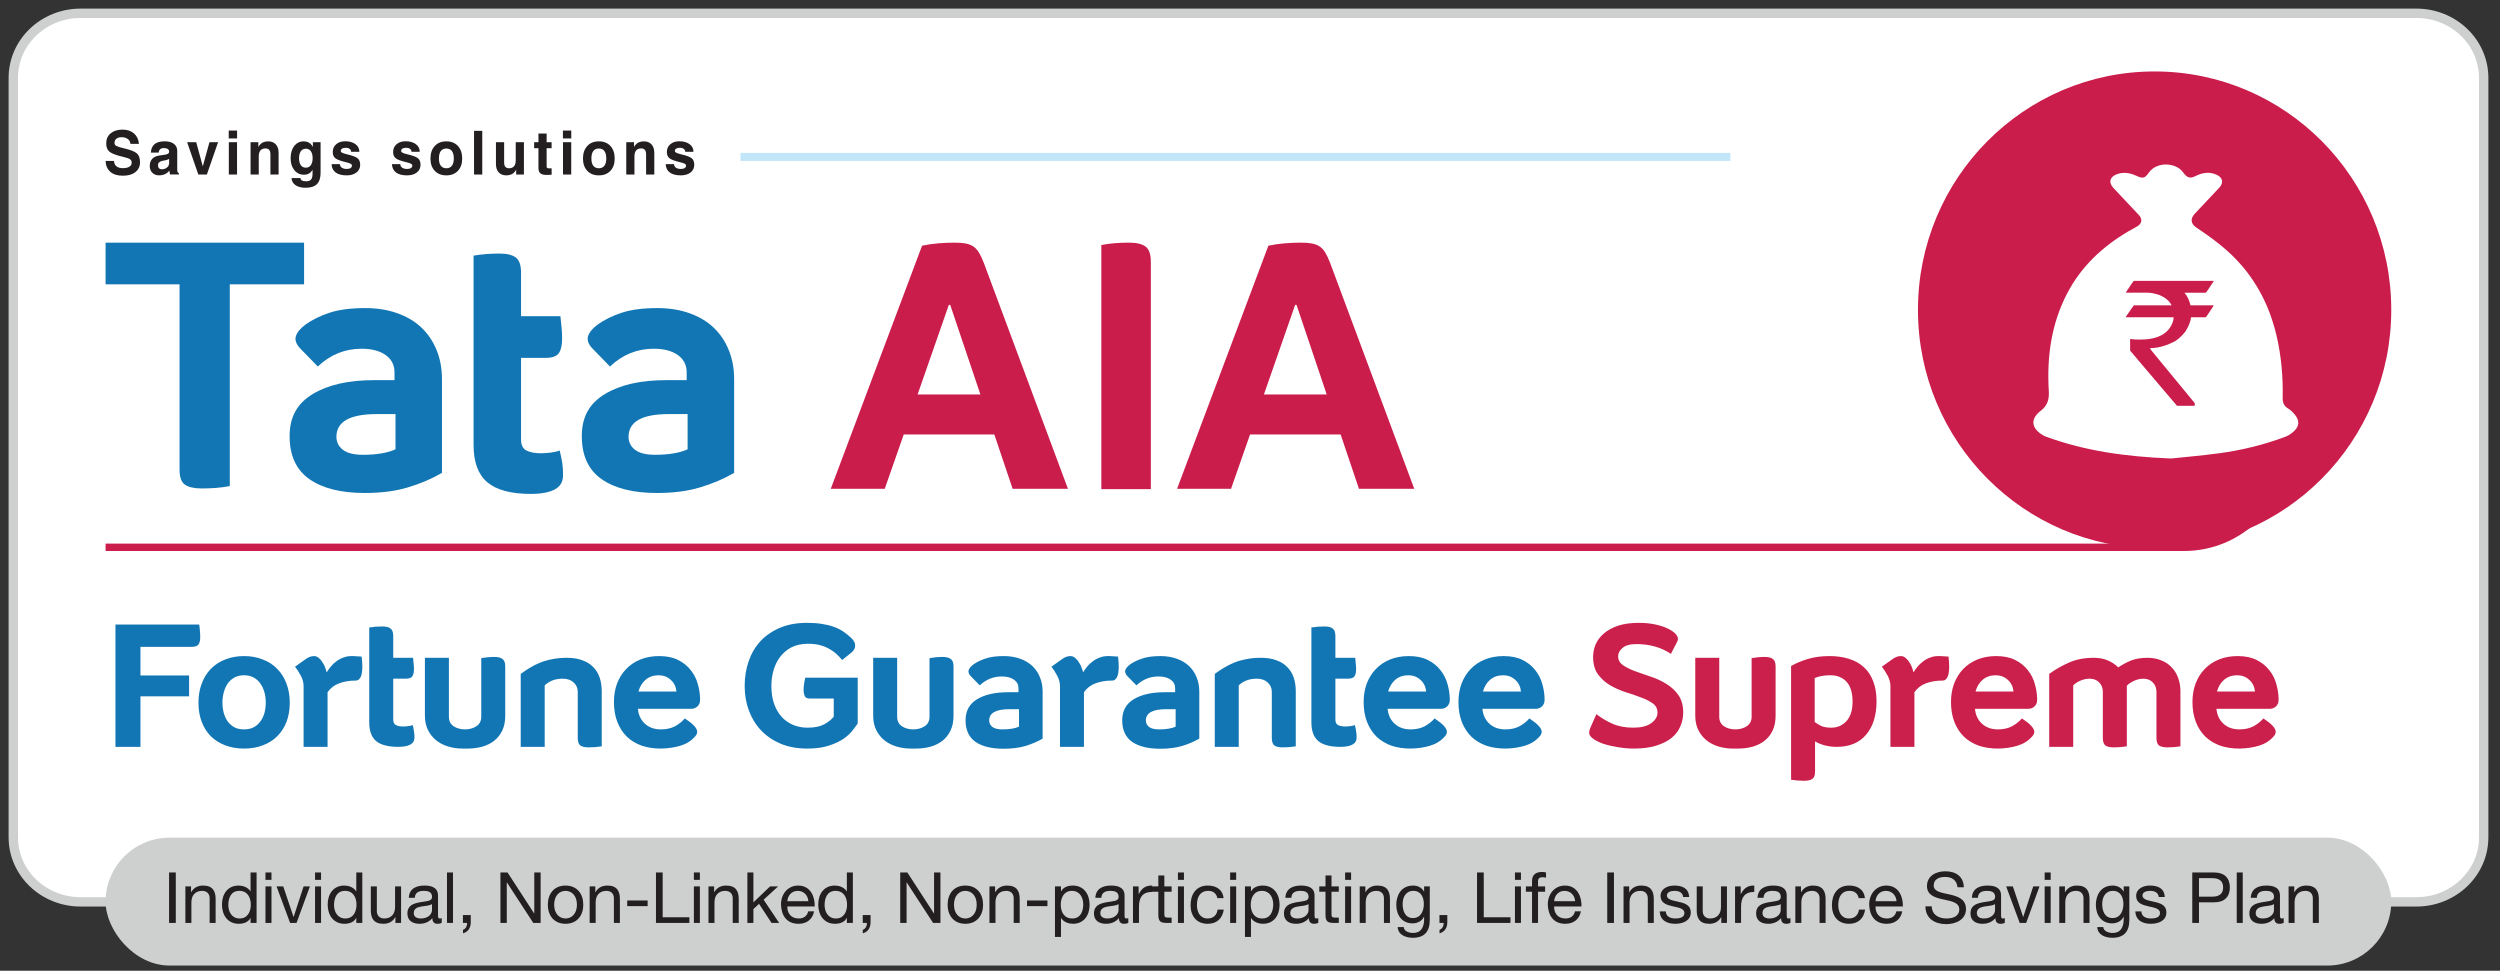 <svg width="188" height="73" viewBox="0 0 188 73" fill="none" xmlns="http://www.w3.org/2000/svg">
<rect x="0" y="0" width="188" height="73" fill="#333333" stroke="none"/>
<path d="M181.711 1H6.062C3.266 1 1 3.173 1 5.855V62.966C1 65.647 3.266 67.82 6.062 67.82H181.711C184.506 67.82 186.773 65.647 186.773 62.966V5.855C186.773 3.173 184.506 1 181.711 1Z" fill="white" stroke="#CED0CF" stroke-width="0.705" stroke-miterlimit="10"/>
<path d="M162.027 41.233C171.856 41.233 179.823 33.206 179.823 23.303C179.823 13.401 171.856 5.373 162.027 5.373C152.199 5.373 144.231 13.401 144.231 23.303C144.231 33.206 152.199 41.233 162.027 41.233Z" fill="#CA1D4C"/>
<path d="M17.276 36.552C16.935 36.619 16.582 36.669 16.217 36.694C15.852 36.719 15.499 36.732 15.159 36.732C14.598 36.732 14.179 36.636 13.909 36.447C13.635 36.259 13.502 35.883 13.502 35.318V21.384H7.94V18.247H22.867V21.384H17.28V36.552H17.276Z" fill="#1276B4"/>
<path d="M27.466 23.168C28.35 23.168 29.151 23.297 29.873 23.552C30.591 23.807 31.197 24.167 31.687 24.631C32.177 25.095 32.559 25.656 32.829 26.317C33.099 26.977 33.236 27.709 33.236 28.516V35.559C32.472 36.006 31.617 36.37 30.679 36.65C29.736 36.935 28.653 37.073 27.433 37.073C25.652 37.073 24.262 36.726 23.269 36.032C22.277 35.337 21.779 34.263 21.779 32.803C21.779 31.343 22.352 30.344 23.502 29.641C24.652 28.939 26.196 28.587 28.134 28.587H29.666V27.998C29.666 27.45 29.446 27.015 29.002 26.701C28.558 26.384 27.956 26.225 27.192 26.225C25.934 26.225 24.834 26.672 23.9 27.563L22.572 26.2C22.265 25.873 22.161 25.564 22.253 25.275C22.344 24.983 22.589 24.694 22.979 24.401C23.489 24.041 24.091 23.745 24.789 23.515C25.486 23.285 26.378 23.168 27.466 23.168ZM29.741 31.139H28.337C26.312 31.139 25.299 31.707 25.299 32.849C25.299 33.246 25.461 33.572 25.785 33.823C26.109 34.074 26.611 34.2 27.291 34.2C27.802 34.2 28.267 34.166 28.682 34.095C29.097 34.024 29.45 33.924 29.741 33.786V31.143V31.139Z" fill="#1276B4"/>
<path d="M39.926 37.142C38.428 37.142 37.336 36.849 36.647 36.268C35.958 35.687 35.613 34.75 35.613 33.466V19.222C36.244 19.118 36.888 19.067 37.552 19.067C38.112 19.067 38.527 19.168 38.789 19.364C39.05 19.561 39.183 19.941 39.183 20.51V23.776H42.142C42.176 24.103 42.205 24.399 42.234 24.663C42.259 24.931 42.271 25.198 42.271 25.474C42.271 25.972 42.184 26.336 42.018 26.566C41.848 26.796 41.516 26.913 41.022 26.913H39.183V33.056C39.183 33.466 39.32 33.742 39.59 33.88C39.864 34.018 40.221 34.085 40.661 34.085C40.897 34.085 41.15 34.068 41.412 34.035C41.673 34.002 41.902 33.951 42.089 33.88C42.172 34.223 42.238 34.528 42.279 34.792C42.321 35.055 42.342 35.369 42.342 35.729C42.342 36.226 42.134 36.586 41.715 36.808C41.3 37.029 40.698 37.142 39.918 37.142H39.926Z" fill="#1276B4"/>
<path d="M49.438 23.168C50.322 23.168 51.123 23.297 51.845 23.552C52.563 23.807 53.169 24.167 53.659 24.631C54.149 25.095 54.531 25.656 54.8 26.317C55.07 26.977 55.207 27.709 55.207 28.516V35.559C54.443 36.006 53.588 36.37 52.65 36.65C51.708 36.935 50.625 37.073 49.404 37.073C47.624 37.073 46.233 36.726 45.241 36.032C44.249 35.337 43.751 34.263 43.751 32.803C43.751 31.343 44.324 30.344 45.474 29.641C46.623 28.939 48.167 28.587 50.106 28.587H51.638V27.998C51.638 27.45 51.417 27.015 50.973 26.701C50.529 26.384 49.927 26.225 49.164 26.225C47.906 26.225 46.806 26.672 45.872 27.563L44.544 26.2C44.237 25.873 44.133 25.564 44.224 25.275C44.316 24.983 44.56 24.694 44.951 24.401C45.461 24.041 46.063 23.745 46.76 23.515C47.458 23.285 48.35 23.168 49.438 23.168ZM51.708 31.139H50.305C48.279 31.139 47.267 31.707 47.267 32.849C47.267 33.246 47.429 33.572 47.752 33.823C48.076 34.074 48.578 34.2 49.259 34.2C49.77 34.2 50.234 34.166 50.65 34.095C51.065 34.024 51.417 33.924 51.708 33.786V31.143V31.139Z" fill="#1276B4"/>
<path d="M80.309 36.757H76.15L74.772 32.671H67.961L66.533 36.757H62.474L69.339 18.477C69.729 18.393 70.14 18.331 70.564 18.297C70.987 18.264 71.398 18.247 71.788 18.247C72.112 18.247 72.39 18.268 72.618 18.31C72.846 18.352 73.041 18.431 73.203 18.54C73.365 18.653 73.506 18.808 73.623 19.004C73.743 19.201 73.859 19.456 73.98 19.761L80.309 36.757ZM69.007 29.664H73.726L71.456 22.927H71.352L69.003 29.664H69.007Z" fill="#CA1D4C"/>
<path d="M86.548 36.782H82.82V18.427C83.161 18.36 83.509 18.31 83.866 18.285C84.223 18.26 84.572 18.247 84.912 18.247C85.472 18.247 85.888 18.347 86.149 18.544C86.411 18.741 86.543 19.121 86.543 19.69V36.786L86.548 36.782Z" fill="#CA1D4C"/>
<path d="M106.352 36.757H102.193L100.815 32.671H94.004L92.576 36.757H88.516L95.382 18.477C95.772 18.393 96.183 18.331 96.606 18.297C97.03 18.264 97.441 18.247 97.831 18.247C98.154 18.247 98.433 18.268 98.661 18.31C98.889 18.352 99.084 18.431 99.246 18.54C99.408 18.653 99.549 18.808 99.665 19.004C99.786 19.201 99.902 19.456 100.022 19.761L106.352 36.757ZM95.05 29.664H99.769L97.499 22.927H97.395L95.046 29.664H95.05Z" fill="#CA1D4C"/>
<path d="M10.562 48.642V50.793H14.22V52.364H10.562V56.164H8.681V46.967H14.98C15.006 47.113 15.023 47.272 15.032 47.444C15.049 47.607 15.057 47.761 15.057 47.907C15.057 48.156 15.014 48.341 14.929 48.461C14.843 48.581 14.675 48.642 14.426 48.642H10.562ZM16.727 52.841C16.727 53.116 16.762 53.377 16.83 53.627C16.899 53.867 16.998 54.077 17.127 54.258C17.264 54.438 17.431 54.584 17.629 54.696C17.835 54.799 18.076 54.85 18.35 54.85C18.625 54.85 18.866 54.799 19.072 54.696C19.278 54.584 19.445 54.438 19.574 54.258C19.712 54.077 19.814 53.867 19.883 53.627C19.952 53.377 19.986 53.116 19.986 52.841C19.986 52.566 19.952 52.304 19.883 52.055C19.814 51.806 19.712 51.587 19.574 51.398C19.445 51.209 19.278 51.059 19.072 50.947C18.866 50.836 18.625 50.78 18.35 50.78C18.076 50.78 17.835 50.836 17.629 50.947C17.431 51.059 17.264 51.209 17.127 51.398C16.998 51.587 16.899 51.806 16.83 52.055C16.762 52.304 16.727 52.566 16.727 52.841ZM14.924 52.841C14.924 52.317 15.006 51.84 15.169 51.411C15.332 50.973 15.559 50.604 15.851 50.303C16.152 49.994 16.513 49.758 16.933 49.595C17.363 49.423 17.835 49.337 18.35 49.337C18.874 49.337 19.346 49.423 19.767 49.595C20.197 49.758 20.557 49.994 20.849 50.303C21.15 50.604 21.382 50.973 21.545 51.411C21.708 51.84 21.79 52.317 21.79 52.841C21.79 53.373 21.708 53.854 21.545 54.283C21.382 54.704 21.15 55.065 20.849 55.365C20.557 55.657 20.197 55.885 19.767 56.048C19.346 56.211 18.874 56.293 18.35 56.293C17.835 56.293 17.363 56.211 16.933 56.048C16.513 55.885 16.152 55.657 15.851 55.365C15.559 55.065 15.332 54.704 15.169 54.283C15.006 53.854 14.924 53.373 14.924 52.841ZM26.759 51.179C26.287 51.179 25.87 51.248 25.509 51.385C25.149 51.514 24.857 51.737 24.633 52.055V56.164H22.83V51.604C22.83 51.329 22.757 51.059 22.611 50.793C22.465 50.526 22.323 50.307 22.186 50.136L22.946 49.595C23.169 49.423 23.392 49.337 23.616 49.337C23.753 49.337 23.878 49.389 23.989 49.492C24.101 49.586 24.195 49.702 24.273 49.84C24.359 49.968 24.423 50.101 24.466 50.239C24.517 50.376 24.552 50.483 24.569 50.561C24.655 50.415 24.758 50.269 24.878 50.123C24.998 49.977 25.136 49.848 25.29 49.736C25.445 49.616 25.617 49.522 25.806 49.453C25.994 49.376 26.205 49.337 26.437 49.337C26.462 49.337 26.505 49.337 26.566 49.337C26.634 49.337 26.707 49.341 26.785 49.35C26.862 49.35 26.935 49.354 27.003 49.363C27.081 49.363 27.145 49.367 27.197 49.376C27.214 49.505 27.227 49.638 27.235 49.775C27.244 49.904 27.248 50.028 27.248 50.149C27.248 50.277 27.24 50.402 27.223 50.522C27.214 50.642 27.188 50.754 27.145 50.857C27.111 50.952 27.059 51.029 26.991 51.089C26.93 51.149 26.853 51.179 26.759 51.179ZM29.944 56.164C29.189 56.164 28.635 56.018 28.282 55.726C27.939 55.434 27.767 54.966 27.767 54.322V47.186C28.085 47.135 28.411 47.109 28.746 47.109C29.03 47.109 29.236 47.16 29.364 47.263C29.502 47.358 29.571 47.547 29.571 47.83V49.466H31.065C31.082 49.629 31.095 49.779 31.104 49.917C31.121 50.046 31.129 50.179 31.129 50.316C31.129 50.565 31.086 50.75 31 50.87C30.915 50.982 30.747 51.037 30.498 51.037H29.571V54.116C29.571 54.322 29.639 54.459 29.777 54.528C29.914 54.597 30.095 54.631 30.318 54.631C30.438 54.631 30.562 54.623 30.691 54.605C30.829 54.588 30.945 54.562 31.039 54.528C31.082 54.7 31.112 54.855 31.129 54.992C31.155 55.121 31.168 55.275 31.168 55.456C31.168 55.705 31.061 55.885 30.846 55.997C30.64 56.108 30.339 56.164 29.944 56.164ZM33.757 49.466V53.897C33.757 54.215 33.877 54.455 34.117 54.618C34.358 54.773 34.641 54.85 34.967 54.85C35.294 54.85 35.577 54.773 35.817 54.618C36.066 54.455 36.191 54.215 36.191 53.897V49.492C36.517 49.432 36.844 49.401 37.17 49.401C37.453 49.401 37.659 49.453 37.788 49.556C37.926 49.651 37.994 49.84 37.994 50.123V53.82C37.994 54.249 37.921 54.618 37.775 54.928C37.629 55.237 37.428 55.494 37.17 55.7C36.921 55.898 36.62 56.048 36.268 56.151C35.925 56.246 35.556 56.293 35.16 56.293H34.787C34.409 56.293 34.048 56.241 33.705 56.138C33.361 56.035 33.061 55.881 32.803 55.675C32.546 55.468 32.34 55.211 32.185 54.902C32.03 54.593 31.953 54.232 31.953 53.82V49.466H33.757ZM45.251 56.125C44.924 56.177 44.598 56.203 44.272 56.203C43.988 56.203 43.778 56.156 43.641 56.061C43.512 55.958 43.447 55.765 43.447 55.481V52.016C43.447 51.742 43.344 51.51 43.138 51.321C42.932 51.132 42.662 51.037 42.327 51.037C42.017 51.037 41.747 51.085 41.515 51.179C41.292 51.274 41.107 51.394 40.961 51.54V56.164H39.158V50.677C39.381 50.514 39.613 50.359 39.853 50.213C40.094 50.067 40.352 49.938 40.626 49.827C40.901 49.715 41.202 49.629 41.528 49.569C41.863 49.5 42.232 49.466 42.636 49.466C43.091 49.466 43.482 49.53 43.808 49.659C44.143 49.779 44.413 49.951 44.62 50.174C44.834 50.389 44.993 50.651 45.096 50.96C45.199 51.269 45.251 51.608 45.251 51.978V56.125ZM49.697 56.293C49.174 56.293 48.693 56.22 48.255 56.074C47.825 55.919 47.456 55.696 47.147 55.404C46.838 55.103 46.597 54.734 46.426 54.296C46.254 53.858 46.168 53.356 46.168 52.789C46.168 52.291 46.245 51.832 46.4 51.411C46.563 50.982 46.791 50.617 47.083 50.316C47.374 50.007 47.731 49.767 48.152 49.595C48.572 49.423 49.045 49.337 49.569 49.337C50.135 49.337 50.612 49.436 50.998 49.633C51.393 49.831 51.711 50.089 51.952 50.406C52.201 50.715 52.377 51.068 52.48 51.462C52.591 51.849 52.647 52.24 52.647 52.635C52.647 52.764 52.621 52.871 52.57 52.957C52.527 53.043 52.471 53.111 52.402 53.163C52.334 53.214 52.256 53.253 52.17 53.279C52.093 53.296 52.02 53.304 51.952 53.304H47.971C48.014 53.768 48.19 54.142 48.499 54.425C48.809 54.709 49.208 54.85 49.697 54.85C50.11 54.85 50.462 54.773 50.754 54.618C51.054 54.455 51.303 54.258 51.501 54.026C51.604 54.094 51.707 54.167 51.81 54.245C51.922 54.322 52.02 54.404 52.106 54.489C52.201 54.575 52.278 54.666 52.338 54.76C52.398 54.846 52.428 54.936 52.428 55.031C52.428 55.151 52.377 55.267 52.274 55.378C51.99 55.705 51.625 55.937 51.179 56.074C50.732 56.211 50.238 56.284 49.697 56.293ZM49.53 50.78C49.144 50.78 48.817 50.891 48.551 51.115C48.293 51.338 48.113 51.634 48.01 52.004H50.87C50.835 51.643 50.694 51.351 50.444 51.128C50.196 50.896 49.891 50.78 49.53 50.78ZM55.999 51.591C55.999 50.913 56.102 50.282 56.308 49.698C56.514 49.114 56.815 48.611 57.21 48.191C57.613 47.77 58.103 47.439 58.678 47.199C59.262 46.958 59.928 46.838 60.675 46.838C61.095 46.838 61.469 46.864 61.795 46.916C62.13 46.967 62.431 47.04 62.697 47.135C62.963 47.229 63.204 47.349 63.418 47.495C63.633 47.641 63.839 47.809 64.037 47.998C64.225 48.186 64.316 48.375 64.307 48.564C64.307 48.745 64.217 48.912 64.037 49.067L63.328 49.633C63.208 49.479 63.066 49.328 62.903 49.183C62.748 49.037 62.568 48.908 62.362 48.796C62.156 48.676 61.92 48.581 61.654 48.513C61.396 48.444 61.104 48.41 60.778 48.41C60.288 48.41 59.867 48.5 59.515 48.68C59.172 48.861 58.889 49.101 58.665 49.401C58.442 49.694 58.275 50.033 58.163 50.419C58.06 50.797 58.008 51.188 58.008 51.591C58.008 52.098 58.077 52.544 58.214 52.931C58.352 53.317 58.541 53.644 58.781 53.91C59.03 54.176 59.318 54.378 59.644 54.515C59.979 54.653 60.34 54.721 60.726 54.721C61.241 54.721 61.654 54.64 61.963 54.477C62.281 54.305 62.525 54.112 62.697 53.897V52.532H60.907C60.709 52.532 60.58 52.471 60.52 52.351C60.46 52.222 60.43 52.068 60.43 51.888C60.43 51.621 60.473 51.312 60.559 50.96H64.5V54.399C64.414 54.537 64.286 54.713 64.114 54.928C63.951 55.142 63.723 55.353 63.431 55.559C63.139 55.756 62.77 55.928 62.323 56.074C61.885 56.22 61.344 56.293 60.7 56.293C59.962 56.293 59.301 56.173 58.717 55.932C58.141 55.692 57.652 55.361 57.248 54.94C56.845 54.52 56.535 54.022 56.321 53.446C56.106 52.871 55.999 52.252 55.999 51.591ZM67.466 49.466V53.897C67.466 54.215 67.586 54.455 67.827 54.618C68.067 54.773 68.35 54.85 68.677 54.85C69.003 54.85 69.286 54.773 69.527 54.618C69.776 54.455 69.9 54.215 69.9 53.897V49.492C70.227 49.432 70.553 49.401 70.879 49.401C71.163 49.401 71.369 49.453 71.498 49.556C71.635 49.651 71.704 49.84 71.704 50.123V53.82C71.704 54.249 71.631 54.618 71.485 54.928C71.339 55.237 71.137 55.494 70.879 55.7C70.63 55.898 70.33 56.048 69.978 56.151C69.634 56.246 69.265 56.293 68.87 56.293H68.496C68.119 56.293 67.758 56.241 67.414 56.138C67.071 56.035 66.77 55.881 66.513 55.675C66.255 55.468 66.049 55.211 65.894 54.902C65.74 54.593 65.663 54.232 65.663 53.82V49.466H67.466ZM76.629 53.33H75.92C74.898 53.33 74.387 53.614 74.387 54.18C74.387 54.378 74.469 54.541 74.632 54.67C74.795 54.79 75.049 54.85 75.392 54.85C75.65 54.85 75.882 54.833 76.088 54.799C76.302 54.764 76.483 54.713 76.629 54.644V53.33ZM75.482 49.337C75.929 49.337 76.332 49.401 76.693 49.53C77.062 49.659 77.371 49.84 77.621 50.071C77.87 50.303 78.063 50.587 78.2 50.922C78.338 51.248 78.406 51.613 78.406 52.016V55.546C78.02 55.769 77.586 55.954 77.105 56.1C76.633 56.237 76.088 56.306 75.469 56.306C74.568 56.306 73.864 56.134 73.357 55.791C72.859 55.438 72.61 54.897 72.61 54.167C72.61 53.463 72.897 52.935 73.473 52.583C74.057 52.231 74.838 52.055 75.817 52.055H76.59V51.759C76.59 51.484 76.478 51.269 76.255 51.115C76.032 50.952 75.727 50.87 75.341 50.87C74.705 50.87 74.151 51.093 73.679 51.54L73.009 50.857C72.855 50.694 72.799 50.539 72.842 50.393C72.893 50.247 73.018 50.101 73.215 49.955C73.473 49.775 73.778 49.629 74.13 49.517C74.482 49.397 74.933 49.337 75.482 49.337ZM83.639 51.179C83.167 51.179 82.751 51.248 82.39 51.385C82.029 51.514 81.737 51.737 81.514 52.055V56.164H79.711V51.604C79.711 51.329 79.638 51.059 79.492 50.793C79.346 50.526 79.204 50.307 79.067 50.136L79.827 49.595C80.05 49.423 80.273 49.337 80.496 49.337C80.634 49.337 80.758 49.389 80.87 49.492C80.982 49.586 81.076 49.702 81.153 49.84C81.239 49.968 81.304 50.101 81.347 50.239C81.398 50.376 81.433 50.483 81.45 50.561C81.535 50.415 81.639 50.269 81.759 50.123C81.879 49.977 82.016 49.848 82.171 49.736C82.326 49.616 82.497 49.522 82.686 49.453C82.875 49.376 83.085 49.337 83.317 49.337C83.343 49.337 83.386 49.337 83.446 49.337C83.515 49.337 83.588 49.341 83.665 49.35C83.743 49.35 83.816 49.354 83.884 49.363C83.962 49.363 84.026 49.367 84.077 49.376C84.095 49.505 84.107 49.638 84.116 49.775C84.125 49.904 84.129 50.028 84.129 50.149C84.129 50.277 84.12 50.402 84.103 50.522C84.095 50.642 84.069 50.754 84.026 50.857C83.992 50.952 83.94 51.029 83.871 51.089C83.811 51.149 83.734 51.179 83.639 51.179ZM88.409 53.33H87.701C86.679 53.33 86.168 53.614 86.168 54.18C86.168 54.378 86.249 54.541 86.413 54.67C86.576 54.79 86.829 54.85 87.173 54.85C87.43 54.85 87.662 54.833 87.868 54.799C88.083 54.764 88.263 54.713 88.409 54.644V53.33ZM87.263 49.337C87.709 49.337 88.113 49.401 88.474 49.53C88.843 49.659 89.152 49.84 89.401 50.071C89.65 50.303 89.843 50.587 89.981 50.922C90.118 51.248 90.187 51.613 90.187 52.016V55.546C89.8 55.769 89.367 55.954 88.886 56.1C88.413 56.237 87.868 56.306 87.25 56.306C86.348 56.306 85.644 56.134 85.137 55.791C84.639 55.438 84.39 54.897 84.39 54.167C84.39 53.463 84.678 52.935 85.253 52.583C85.837 52.231 86.619 52.055 87.598 52.055H88.371V51.759C88.371 51.484 88.259 51.269 88.036 51.115C87.812 50.952 87.507 50.87 87.121 50.87C86.486 50.87 85.932 51.093 85.46 51.54L84.79 50.857C84.635 50.694 84.579 50.539 84.622 50.393C84.674 50.247 84.798 50.101 84.996 49.955C85.253 49.775 85.558 49.629 85.91 49.517C86.262 49.397 86.713 49.337 87.263 49.337ZM97.442 56.125C97.116 56.177 96.79 56.203 96.463 56.203C96.18 56.203 95.97 56.156 95.832 56.061C95.703 55.958 95.639 55.765 95.639 55.481V52.016C95.639 51.742 95.536 51.51 95.33 51.321C95.124 51.132 94.853 51.037 94.518 51.037C94.209 51.037 93.939 51.085 93.707 51.179C93.484 51.274 93.299 51.394 93.153 51.54V56.164H91.35V50.677C91.573 50.514 91.805 50.359 92.045 50.213C92.286 50.067 92.543 49.938 92.818 49.827C93.093 49.715 93.393 49.629 93.72 49.569C94.055 49.5 94.424 49.466 94.828 49.466C95.283 49.466 95.673 49.53 96 49.659C96.335 49.779 96.605 49.951 96.811 50.174C97.026 50.389 97.185 50.651 97.288 50.96C97.391 51.269 97.442 51.608 97.442 51.978V56.125ZM100.794 56.164C100.039 56.164 99.485 56.018 99.132 55.726C98.789 55.434 98.617 54.966 98.617 54.322V47.186C98.935 47.135 99.261 47.109 99.596 47.109C99.88 47.109 100.086 47.16 100.215 47.263C100.352 47.358 100.421 47.547 100.421 47.83V49.466H101.915C101.932 49.629 101.945 49.779 101.953 49.917C101.971 50.046 101.979 50.179 101.979 50.316C101.979 50.565 101.936 50.75 101.85 50.87C101.765 50.982 101.597 51.037 101.348 51.037H100.421V54.116C100.421 54.322 100.489 54.459 100.627 54.528C100.764 54.597 100.944 54.631 101.168 54.631C101.288 54.631 101.412 54.623 101.541 54.605C101.679 54.588 101.795 54.562 101.889 54.528C101.932 54.7 101.962 54.855 101.979 54.992C102.005 55.121 102.018 55.275 102.018 55.456C102.018 55.705 101.911 55.885 101.696 55.997C101.49 56.108 101.189 56.164 100.794 56.164ZM106.075 56.293C105.551 56.293 105.07 56.22 104.632 56.074C104.203 55.919 103.834 55.696 103.524 55.404C103.215 55.103 102.975 54.734 102.803 54.296C102.631 53.858 102.546 53.356 102.546 52.789C102.546 52.291 102.623 51.832 102.777 51.411C102.941 50.982 103.168 50.617 103.46 50.316C103.752 50.007 104.108 49.767 104.529 49.595C104.95 49.423 105.422 49.337 105.946 49.337C106.513 49.337 106.989 49.436 107.376 49.633C107.771 49.831 108.089 50.089 108.329 50.406C108.578 50.715 108.754 51.068 108.857 51.462C108.969 51.849 109.025 52.24 109.025 52.635C109.025 52.764 108.999 52.871 108.947 52.957C108.904 53.043 108.849 53.111 108.78 53.163C108.711 53.214 108.634 53.253 108.548 53.279C108.471 53.296 108.398 53.304 108.329 53.304H104.349C104.392 53.768 104.568 54.142 104.877 54.425C105.186 54.709 105.585 54.85 106.075 54.85C106.487 54.85 106.839 54.773 107.131 54.618C107.432 54.455 107.681 54.258 107.878 54.026C107.981 54.094 108.084 54.167 108.187 54.245C108.299 54.322 108.398 54.404 108.484 54.489C108.578 54.575 108.655 54.666 108.716 54.76C108.776 54.846 108.806 54.936 108.806 55.031C108.806 55.151 108.754 55.267 108.651 55.378C108.368 55.705 108.003 55.937 107.556 56.074C107.11 56.211 106.616 56.284 106.075 56.293ZM105.907 50.78C105.521 50.78 105.195 50.891 104.928 51.115C104.671 51.338 104.491 51.634 104.387 52.004H107.247C107.213 51.643 107.071 51.351 106.822 51.128C106.573 50.896 106.268 50.78 105.907 50.78ZM113.204 56.293C112.68 56.293 112.2 56.22 111.762 56.074C111.332 55.919 110.963 55.696 110.654 55.404C110.345 55.103 110.104 54.734 109.932 54.296C109.761 53.858 109.675 53.356 109.675 52.789C109.675 52.291 109.752 51.832 109.907 51.411C110.07 50.982 110.297 50.617 110.589 50.316C110.881 50.007 111.238 49.767 111.659 49.595C112.079 49.423 112.552 49.337 113.075 49.337C113.642 49.337 114.119 49.436 114.505 49.633C114.9 49.831 115.218 50.089 115.458 50.406C115.707 50.715 115.883 51.068 115.987 51.462C116.098 51.849 116.154 52.24 116.154 52.635C116.154 52.764 116.128 52.871 116.077 52.957C116.034 53.043 115.978 53.111 115.909 53.163C115.841 53.214 115.763 53.253 115.677 53.279C115.6 53.296 115.527 53.304 115.458 53.304H111.478C111.521 53.768 111.697 54.142 112.006 54.425C112.315 54.709 112.715 54.85 113.204 54.85C113.616 54.85 113.969 54.773 114.26 54.618C114.561 54.455 114.81 54.258 115.008 54.026C115.111 54.094 115.214 54.167 115.317 54.245C115.428 54.322 115.527 54.404 115.613 54.489C115.707 54.575 115.785 54.666 115.845 54.76C115.905 54.846 115.935 54.936 115.935 55.031C115.935 55.151 115.883 55.267 115.78 55.378C115.497 55.705 115.132 55.937 114.686 56.074C114.239 56.211 113.745 56.284 113.204 56.293ZM113.037 50.78C112.65 50.78 112.324 50.891 112.058 51.115C111.8 51.338 111.62 51.634 111.517 52.004H114.376C114.342 51.643 114.2 51.351 113.951 51.128C113.702 50.896 113.397 50.78 113.037 50.78Z" fill="#1276B4"/>
<path d="M122.868 56.293C122.481 56.293 122.086 56.258 121.683 56.19C121.288 56.13 120.927 56.048 120.601 55.945C120.283 55.834 120.021 55.705 119.815 55.559C119.609 55.413 119.506 55.262 119.506 55.108C119.506 55.005 119.527 54.897 119.57 54.786L120.047 53.704C120.407 53.987 120.811 54.228 121.257 54.425C121.704 54.623 122.224 54.721 122.816 54.721C123.409 54.721 123.859 54.61 124.169 54.386C124.486 54.155 124.645 53.888 124.645 53.588C124.645 53.296 124.525 53.064 124.285 52.892C124.044 52.721 123.744 52.57 123.383 52.441C123.031 52.304 122.644 52.171 122.224 52.042C121.803 51.905 121.412 51.729 121.051 51.514C120.699 51.299 120.403 51.029 120.163 50.703C119.922 50.368 119.802 49.934 119.802 49.401C119.802 49.075 119.866 48.758 119.995 48.448C120.133 48.139 120.339 47.869 120.613 47.637C120.888 47.396 121.24 47.203 121.67 47.057C122.108 46.911 122.631 46.838 123.241 46.838C123.688 46.838 124.091 46.877 124.452 46.954C124.821 47.031 125.13 47.13 125.379 47.25C125.637 47.371 125.835 47.499 125.972 47.637C126.109 47.774 126.178 47.907 126.178 48.036C126.178 48.096 126.169 48.148 126.152 48.191C126.135 48.225 126.118 48.264 126.101 48.307L125.65 49.17C125.263 48.912 124.86 48.727 124.439 48.616C124.018 48.496 123.563 48.435 123.074 48.435C122.576 48.435 122.219 48.534 122.005 48.732C121.79 48.921 121.683 49.127 121.683 49.35C121.683 49.625 121.803 49.848 122.043 50.02C122.284 50.183 122.584 50.333 122.945 50.471C123.314 50.599 123.709 50.737 124.13 50.883C124.551 51.02 124.941 51.201 125.302 51.424C125.671 51.647 125.976 51.931 126.217 52.274C126.457 52.617 126.577 53.055 126.577 53.588C126.577 53.949 126.504 54.296 126.358 54.631C126.221 54.958 126.002 55.245 125.701 55.494C125.401 55.735 125.014 55.928 124.542 56.074C124.078 56.22 123.52 56.293 122.868 56.293ZM129.287 49.466V53.897C129.287 54.215 129.407 54.455 129.648 54.618C129.888 54.773 130.172 54.85 130.498 54.85C130.824 54.85 131.108 54.773 131.348 54.618C131.597 54.455 131.722 54.215 131.722 53.897V49.492C132.048 49.432 132.374 49.401 132.701 49.401C132.984 49.401 133.19 49.453 133.319 49.556C133.456 49.651 133.525 49.84 133.525 50.123V53.82C133.525 54.249 133.452 54.618 133.306 54.928C133.16 55.237 132.958 55.494 132.701 55.7C132.452 55.898 132.151 56.048 131.799 56.151C131.455 56.246 131.086 56.293 130.691 56.293H130.318C129.94 56.293 129.579 56.241 129.236 56.138C128.892 56.035 128.592 55.881 128.334 55.675C128.076 55.468 127.87 55.211 127.716 54.902C127.561 54.593 127.484 54.232 127.484 53.82V49.466H129.287ZM139.313 52.764C139.313 52.48 139.283 52.218 139.223 51.978C139.163 51.729 139.064 51.518 138.926 51.347C138.789 51.166 138.613 51.029 138.398 50.934C138.192 50.831 137.943 50.78 137.651 50.78C137.394 50.78 137.175 50.797 136.994 50.831C136.814 50.866 136.638 50.917 136.466 50.986V54.296C136.604 54.399 136.767 54.498 136.956 54.593C137.145 54.678 137.394 54.721 137.703 54.721C138.166 54.721 138.549 54.558 138.849 54.232C139.158 53.897 139.313 53.407 139.313 52.764ZM136.492 58.032C136.492 58.307 136.423 58.487 136.286 58.573C136.157 58.667 135.951 58.715 135.668 58.715C135.333 58.715 135.006 58.689 134.689 58.637V50.084C135.084 49.861 135.517 49.681 135.99 49.543C136.462 49.406 136.994 49.337 137.587 49.337C138.119 49.337 138.6 49.406 139.03 49.543C139.467 49.672 139.841 49.878 140.15 50.161C140.459 50.436 140.695 50.788 140.859 51.218C141.03 51.647 141.116 52.154 141.116 52.738C141.116 53.794 140.854 54.631 140.331 55.249C139.815 55.859 139.077 56.164 138.115 56.164C137.806 56.164 137.501 56.125 137.2 56.048C136.908 55.962 136.672 55.864 136.492 55.752V58.032ZM146.09 51.179C145.617 51.179 145.201 51.248 144.84 51.385C144.479 51.514 144.188 51.737 143.964 52.055V56.164H142.161V51.604C142.161 51.329 142.088 51.059 141.942 50.793C141.796 50.526 141.654 50.307 141.517 50.136L142.277 49.595C142.5 49.423 142.723 49.337 142.947 49.337C143.084 49.337 143.209 49.389 143.32 49.492C143.432 49.586 143.526 49.702 143.604 49.84C143.689 49.968 143.754 50.101 143.797 50.239C143.848 50.376 143.883 50.483 143.9 50.561C143.986 50.415 144.089 50.269 144.209 50.123C144.329 49.977 144.467 49.848 144.621 49.736C144.776 49.616 144.947 49.522 145.136 49.453C145.325 49.376 145.536 49.337 145.768 49.337C145.793 49.337 145.836 49.337 145.896 49.337C145.965 49.337 146.038 49.341 146.115 49.35C146.193 49.35 146.266 49.354 146.334 49.363C146.412 49.363 146.476 49.367 146.528 49.376C146.545 49.505 146.558 49.638 146.566 49.775C146.575 49.904 146.579 50.028 146.579 50.149C146.579 50.277 146.571 50.402 146.553 50.522C146.545 50.642 146.519 50.754 146.476 50.857C146.442 50.952 146.39 51.029 146.321 51.089C146.261 51.149 146.184 51.179 146.09 51.179ZM150.244 56.293C149.72 56.293 149.239 56.22 148.801 56.074C148.372 55.919 148.003 55.696 147.694 55.404C147.385 55.103 147.144 54.734 146.972 54.296C146.801 53.858 146.715 53.356 146.715 52.789C146.715 52.291 146.792 51.832 146.947 51.411C147.11 50.982 147.337 50.617 147.629 50.316C147.921 50.007 148.278 49.767 148.698 49.595C149.119 49.423 149.592 49.337 150.115 49.337C150.682 49.337 151.159 49.436 151.545 49.633C151.94 49.831 152.258 50.089 152.498 50.406C152.747 50.715 152.923 51.068 153.026 51.462C153.138 51.849 153.194 52.24 153.194 52.635C153.194 52.764 153.168 52.871 153.117 52.957C153.074 53.043 153.018 53.111 152.949 53.163C152.88 53.214 152.803 53.253 152.717 53.279C152.64 53.296 152.567 53.304 152.498 53.304H148.518C148.561 53.768 148.737 54.142 149.046 54.425C149.355 54.709 149.755 54.85 150.244 54.85C150.656 54.85 151.008 54.773 151.3 54.618C151.601 54.455 151.85 54.258 152.047 54.026C152.151 54.094 152.254 54.167 152.357 54.245C152.468 54.322 152.567 54.404 152.653 54.489C152.747 54.575 152.825 54.666 152.885 54.76C152.945 54.846 152.975 54.936 152.975 55.031C152.975 55.151 152.923 55.267 152.82 55.378C152.537 55.705 152.172 55.937 151.725 56.074C151.279 56.211 150.785 56.284 150.244 56.293ZM150.077 50.78C149.69 50.78 149.364 50.891 149.098 51.115C148.84 51.338 148.66 51.634 148.557 52.004H151.416C151.382 51.643 151.24 51.351 150.991 51.128C150.742 50.896 150.437 50.78 150.077 50.78ZM163.969 56.125C163.642 56.177 163.316 56.203 162.99 56.203C162.706 56.203 162.496 56.156 162.358 56.061C162.23 55.958 162.165 55.765 162.165 55.481V52.016C162.165 51.742 162.075 51.51 161.895 51.321C161.714 51.132 161.474 51.037 161.173 51.037C160.95 51.037 160.723 51.089 160.491 51.192C160.267 51.295 160.083 51.42 159.937 51.566V56.125C159.61 56.177 159.284 56.203 158.958 56.203C158.674 56.203 158.464 56.156 158.327 56.061C158.198 55.958 158.133 55.765 158.133 55.481V52.016C158.133 51.742 158.043 51.51 157.863 51.321C157.683 51.132 157.442 51.037 157.142 51.037C156.918 51.037 156.691 51.085 156.459 51.179C156.236 51.274 156.051 51.394 155.905 51.54V56.164H154.102V50.677C154.548 50.35 155.042 50.067 155.583 49.827C156.124 49.586 156.747 49.466 157.451 49.466C157.846 49.466 158.194 49.53 158.494 49.659C158.803 49.788 159.069 49.964 159.293 50.187C159.568 49.998 159.877 49.831 160.22 49.685C160.572 49.539 160.993 49.466 161.483 49.466C161.869 49.466 162.217 49.53 162.526 49.659C162.835 49.779 163.093 49.951 163.299 50.174C163.513 50.389 163.677 50.651 163.788 50.96C163.908 51.269 163.969 51.608 163.969 51.978V56.125ZM168.402 56.293C167.878 56.293 167.398 56.22 166.96 56.074C166.53 55.919 166.161 55.696 165.852 55.404C165.543 55.103 165.302 54.734 165.131 54.296C164.959 53.858 164.873 53.356 164.873 52.789C164.873 52.291 164.95 51.832 165.105 51.411C165.268 50.982 165.496 50.617 165.787 50.316C166.079 50.007 166.436 49.767 166.857 49.595C167.277 49.423 167.75 49.337 168.274 49.337C168.84 49.337 169.317 49.436 169.703 49.633C170.098 49.831 170.416 50.089 170.656 50.406C170.906 50.715 171.082 51.068 171.185 51.462C171.296 51.849 171.352 52.24 171.352 52.635C171.352 52.764 171.326 52.871 171.275 52.957C171.232 53.043 171.176 53.111 171.107 53.163C171.039 53.214 170.961 53.253 170.875 53.279C170.798 53.296 170.725 53.304 170.656 53.304H166.676C166.719 53.768 166.895 54.142 167.204 54.425C167.514 54.709 167.913 54.85 168.402 54.85C168.815 54.85 169.167 54.773 169.459 54.618C169.759 54.455 170.008 54.258 170.206 54.026C170.309 54.094 170.412 54.167 170.515 54.245C170.626 54.322 170.725 54.404 170.811 54.489C170.906 54.575 170.983 54.666 171.043 54.76C171.103 54.846 171.133 54.936 171.133 55.031C171.133 55.151 171.082 55.267 170.979 55.378C170.695 55.705 170.33 55.937 169.884 56.074C169.437 56.211 168.943 56.284 168.402 56.293ZM168.235 50.78C167.848 50.78 167.522 50.891 167.256 51.115C166.998 51.338 166.818 51.634 166.715 52.004H169.574C169.54 51.643 169.398 51.351 169.149 51.128C168.9 50.896 168.596 50.78 168.235 50.78Z" fill="#CB1F4C"/>
<path d="M7.94 40.877H164.244C168.33 40.877 171.641 37.541 171.641 33.423V33.049C171.641 32.741 171.889 32.487 172.199 32.487V33.423C172.199 37.848 168.64 41.434 164.248 41.434H7.94" fill="#CA1D4C"/>
<rect x="7.94" y="62.99" width="171.883" height="9.621" rx="4.81" fill="#CED0CF"/>
<path d="M12.715 69.405V65.611H13.22V69.405H12.715ZM13.941 69.405V66.658H14.366V67.094H14.377C14.568 66.753 14.876 66.594 15.269 66.594C15.992 66.594 16.215 67.008 16.215 67.598V69.405H15.764V67.545C15.764 67.21 15.551 66.993 15.206 66.993C14.658 66.993 14.393 67.359 14.393 67.853V69.405H13.941ZM19.295 65.611V69.405H18.843V69.033H18.833C18.684 69.336 18.333 69.469 17.956 69.469C17.111 69.469 16.692 68.799 16.692 68.023C16.692 67.248 17.106 66.594 17.946 66.594C18.227 66.594 18.631 66.7 18.833 67.024H18.843V65.611H19.295ZM17.17 68.055C17.17 68.571 17.436 69.07 18.02 69.07C18.626 69.07 18.86 68.549 18.86 68.034C18.86 67.492 18.615 66.993 17.993 66.993C17.377 66.993 17.17 67.519 17.17 68.055ZM19.963 69.405V66.658H20.415V69.405H19.963ZM20.415 65.611V66.164H19.963V65.611H20.415ZM23.304 66.658L22.3 69.405H21.816L20.796 66.658H21.301L22.071 68.948H22.082L22.831 66.658H23.304ZM23.692 69.405V66.658H24.143V69.405H23.692ZM24.143 65.611V66.164H23.692V65.611H24.143ZM27.245 65.611V69.405H26.793V69.033H26.782C26.634 69.336 26.283 69.469 25.906 69.469C25.061 69.469 24.641 68.799 24.641 68.023C24.641 67.248 25.056 66.594 25.895 66.594C26.177 66.594 26.581 66.7 26.782 67.024H26.793V65.611H27.245ZM25.119 68.055C25.119 68.571 25.385 69.07 25.97 69.07C26.575 69.07 26.809 68.549 26.809 68.034C26.809 67.492 26.565 66.993 25.943 66.993C25.327 66.993 25.119 67.519 25.119 68.055ZM30.161 66.658V69.405H29.735V68.969H29.725C29.534 69.309 29.225 69.469 28.832 69.469C28.11 69.469 27.886 69.054 27.886 68.464V66.658H28.338V68.517C28.338 68.852 28.551 69.07 28.896 69.07C29.443 69.07 29.709 68.703 29.709 68.209V66.658H30.161ZM32.486 68.448V67.986C32.311 68.114 31.971 68.119 31.668 68.172C31.37 68.225 31.115 68.332 31.115 68.666C31.115 68.964 31.37 69.07 31.647 69.07C32.242 69.07 32.486 68.698 32.486 68.448ZM33.219 69.043V69.394C33.14 69.442 33.039 69.469 32.895 69.469C32.661 69.469 32.513 69.341 32.513 69.043C32.263 69.336 31.928 69.469 31.546 69.469C31.046 69.469 30.637 69.245 30.637 68.698C30.637 68.076 31.099 67.944 31.567 67.853C32.066 67.758 32.491 67.79 32.491 67.449C32.491 67.056 32.167 66.993 31.88 66.993C31.498 66.993 31.216 67.109 31.195 67.513H30.743C30.77 66.833 31.296 66.594 31.907 66.594C32.401 66.594 32.938 66.706 32.938 67.349V68.762C32.938 68.974 32.938 69.07 33.081 69.07C33.118 69.07 33.161 69.065 33.219 69.043ZM33.613 69.405V65.611H34.065V69.405H33.613ZM34.812 69.405V68.815H35.402V69.352C35.402 69.75 35.227 70.069 34.818 70.186V69.92C35.057 69.841 35.136 69.575 35.126 69.405H34.812ZM37.632 69.405V65.611H38.168L40.166 68.688H40.177V65.611H40.655V69.405H40.102L38.121 66.36H38.11V69.405H37.632ZM41.195 68.034C41.195 67.226 41.658 66.594 42.529 66.594C43.4 66.594 43.863 67.226 43.863 68.034C43.863 68.836 43.4 69.469 42.529 69.469C41.658 69.469 41.195 68.836 41.195 68.034ZM41.673 68.034C41.673 68.698 42.056 69.07 42.529 69.07C43.002 69.07 43.385 68.698 43.385 68.034C43.385 67.364 43.002 66.993 42.529 66.993C42.056 66.993 41.673 67.364 41.673 68.034ZM44.342 69.405V66.658H44.767V67.094H44.778C44.969 66.753 45.277 66.594 45.67 66.594C46.393 66.594 46.616 67.008 46.616 67.598V69.405H46.164V67.545C46.164 67.21 45.952 66.993 45.607 66.993C45.059 66.993 44.794 67.359 44.794 67.853V69.405H44.342ZM47.167 68.14V67.715H48.703V68.14H47.167ZM49.328 69.405V65.611H49.833V68.98H51.841V69.405H49.328ZM52.179 69.405V66.658H52.631V69.405H52.179ZM52.631 65.611V66.164H52.179V65.611H52.631ZM53.278 69.405V66.658H53.703V67.094H53.713C53.904 66.753 54.213 66.594 54.606 66.594C55.328 66.594 55.552 67.008 55.552 67.598V69.405H55.1V67.545C55.1 67.21 54.888 66.993 54.542 66.993C53.995 66.993 53.729 67.359 53.729 67.853V69.405H53.278ZM56.203 69.405V65.611H56.655V67.859L57.909 66.658H58.515L57.425 67.657L58.594 69.405H58.021L57.08 67.97L56.655 68.363V69.405H56.203ZM60.776 68.533H61.222C61.1 69.139 60.664 69.469 60.048 69.469C59.171 69.469 58.757 68.863 58.73 68.023C58.73 67.2 59.272 66.594 60.021 66.594C60.994 66.594 61.291 67.503 61.265 68.167H59.208C59.193 68.645 59.464 69.07 60.064 69.07C60.436 69.07 60.696 68.889 60.776 68.533ZM59.208 67.768H60.786C60.765 67.338 60.441 66.993 59.995 66.993C59.522 66.993 59.24 67.349 59.208 67.768ZM64.135 65.611V69.405H63.683V69.033H63.672C63.523 69.336 63.173 69.469 62.796 69.469C61.951 69.469 61.531 68.799 61.531 68.023C61.531 67.248 61.945 66.594 62.785 66.594C63.066 66.594 63.47 66.7 63.672 67.024H63.683V65.611H64.135ZM62.009 68.055C62.009 68.571 62.275 69.07 62.859 69.07C63.465 69.07 63.699 68.549 63.699 68.034C63.699 67.492 63.454 66.993 62.833 66.993C62.216 66.993 62.009 67.519 62.009 68.055ZM64.877 69.405V68.815H65.467V69.352C65.467 69.75 65.292 70.069 64.882 70.186V69.92C65.122 69.841 65.201 69.575 65.191 69.405H64.877ZM67.697 69.405V65.611H68.233L70.231 68.688H70.242V65.611H70.72V69.405H70.168L68.186 66.36H68.175V69.405H67.697ZM71.26 68.034C71.26 67.226 71.723 66.594 72.594 66.594C73.465 66.594 73.928 67.226 73.928 68.034C73.928 68.836 73.465 69.469 72.594 69.469C71.723 69.469 71.26 68.836 71.26 68.034ZM71.739 68.034C71.739 68.698 72.121 69.07 72.594 69.07C73.067 69.07 73.449 68.698 73.449 68.034C73.449 67.364 73.067 66.993 72.594 66.993C72.121 66.993 71.739 67.364 71.739 68.034ZM74.407 69.405V66.658H74.832V67.094H74.843C75.034 66.753 75.342 66.594 75.735 66.594C76.458 66.594 76.681 67.008 76.681 67.598V69.405H76.23V67.545C76.23 67.21 76.017 66.993 75.672 66.993C75.124 66.993 74.859 67.359 74.859 67.853V69.405H74.407ZM77.232 68.14V67.715H78.767V68.14H77.232ZM81.46 68.007C81.46 67.492 81.194 66.993 80.61 66.993C80.004 66.993 79.77 67.513 79.77 68.029C79.77 68.571 80.014 69.07 80.636 69.07C81.252 69.07 81.46 68.544 81.46 68.007ZM79.334 70.457V66.658H79.786V67.03H79.797C79.945 66.727 80.296 66.594 80.673 66.594C81.518 66.594 81.938 67.263 81.938 68.039C81.938 68.815 81.523 69.469 80.684 69.469C80.402 69.469 79.999 69.362 79.797 69.038H79.786V70.457H79.334ZM84.115 68.448V67.986C83.94 68.114 83.6 68.119 83.297 68.172C82.999 68.225 82.744 68.332 82.744 68.666C82.744 68.964 82.999 69.07 83.276 69.07C83.871 69.07 84.115 68.698 84.115 68.448ZM84.849 69.043V69.394C84.769 69.442 84.668 69.469 84.524 69.469C84.29 69.469 84.142 69.341 84.142 69.043C83.892 69.336 83.557 69.469 83.175 69.469C82.675 69.469 82.266 69.245 82.266 68.698C82.266 68.076 82.728 67.944 83.196 67.853C83.695 67.758 84.121 67.79 84.121 67.449C84.121 67.056 83.796 66.993 83.51 66.993C83.127 66.993 82.845 67.109 82.824 67.513H82.372C82.399 66.833 82.925 66.594 83.536 66.594C84.03 66.594 84.567 66.706 84.567 67.349V68.762C84.567 68.974 84.567 69.07 84.71 69.07C84.748 69.07 84.79 69.065 84.849 69.043ZM85.2 69.405V66.658H85.625V67.237H85.635C85.853 66.796 86.156 66.578 86.645 66.594V67.072C85.917 67.072 85.651 67.487 85.651 68.183V69.405H85.2ZM87.559 65.834V66.658H88.106V67.056H87.559V68.762C87.559 68.969 87.617 69.006 87.899 69.006H88.106V69.405H87.761C87.293 69.405 87.107 69.309 87.107 68.804V67.056H86.64V66.658H87.107V65.834H87.559ZM88.581 69.405V66.658H89.033V69.405H88.581ZM89.033 65.611V66.164H88.581V65.611H89.033ZM92.012 67.54H91.545C91.475 67.194 91.236 66.993 90.864 66.993C90.211 66.993 90.009 67.508 90.009 68.066C90.009 68.571 90.237 69.07 90.811 69.07C91.247 69.07 91.507 68.815 91.566 68.401H92.028C91.927 69.07 91.507 69.469 90.817 69.469C89.977 69.469 89.531 68.884 89.531 68.066C89.531 67.242 89.956 66.594 90.827 66.594C91.449 66.594 91.948 66.886 92.012 67.54ZM92.507 69.405V66.658H92.959V69.405H92.507ZM92.959 65.611V66.164H92.507V65.611H92.959ZM95.746 68.007C95.746 67.492 95.481 66.993 94.896 66.993C94.29 66.993 94.057 67.513 94.057 68.029C94.057 68.571 94.301 69.07 94.923 69.07C95.539 69.07 95.746 68.544 95.746 68.007ZM93.621 70.457V66.658H94.073V67.03H94.083C94.232 66.727 94.583 66.594 94.96 66.594C95.805 66.594 96.225 67.263 96.225 68.039C96.225 68.815 95.81 69.469 94.971 69.469C94.689 69.469 94.285 69.362 94.083 69.038H94.073V70.457H93.621ZM98.402 68.448V67.986C98.227 68.114 97.886 68.119 97.584 68.172C97.286 68.225 97.031 68.332 97.031 68.666C97.031 68.964 97.286 69.07 97.562 69.07C98.157 69.07 98.402 68.698 98.402 68.448ZM99.135 69.043V69.394C99.055 69.442 98.954 69.469 98.811 69.469C98.577 69.469 98.428 69.341 98.428 69.043C98.179 69.336 97.844 69.469 97.461 69.469C96.962 69.469 96.553 69.245 96.553 68.698C96.553 68.076 97.015 67.944 97.483 67.853C97.982 67.758 98.407 67.79 98.407 67.449C98.407 67.056 98.083 66.993 97.796 66.993C97.414 66.993 97.132 67.109 97.111 67.513H96.659C96.686 66.833 97.212 66.594 97.823 66.594C98.317 66.594 98.853 66.706 98.853 67.349V68.762C98.853 68.974 98.853 69.07 98.997 69.07C99.034 69.07 99.077 69.065 99.135 69.043ZM100.129 65.834V66.658H100.677V67.056H100.129V68.762C100.129 68.969 100.188 69.006 100.469 69.006H100.677V69.405H100.331C99.864 69.405 99.678 69.309 99.678 68.804V67.056H99.21V66.658H99.678V65.834H100.129ZM101.152 69.405V66.658H101.603V69.405H101.152ZM101.603 65.611V66.164H101.152V65.611H101.603ZM102.25 69.405V66.658H102.675V67.094H102.686C102.877 66.753 103.185 66.594 103.578 66.594C104.301 66.594 104.524 67.008 104.524 67.598V69.405H104.072V67.545C104.072 67.21 103.86 66.993 103.515 66.993C102.967 66.993 102.702 67.359 102.702 67.853V69.405H102.25ZM106.254 69.038C106.85 69.038 107.073 68.491 107.073 67.975C107.073 67.492 106.86 66.993 106.292 66.993C105.712 66.993 105.479 67.465 105.479 67.991C105.479 68.486 105.659 69.038 106.254 69.038ZM107.519 66.658V69.171C107.519 70.064 107.11 70.521 106.244 70.521C105.728 70.521 105.133 70.313 105.107 69.713H105.558C105.58 70.042 105.973 70.159 106.27 70.159C106.86 70.159 107.094 69.734 107.094 69.118V68.937H107.083C106.935 69.272 106.573 69.437 106.228 69.437C105.41 69.437 105 68.794 105 68.045C105 67.396 105.319 66.594 106.27 66.594C106.616 66.594 106.924 66.748 107.089 67.051H107.094V66.658H107.519ZM108.248 69.405V68.815H108.838V69.352C108.838 69.75 108.663 70.069 108.253 70.186V69.92C108.493 69.841 108.572 69.575 108.562 69.405H108.248ZM111.073 69.405V65.611H111.578V68.98H113.586V69.405H111.073ZM113.924 69.405V66.658H114.376V69.405H113.924ZM114.376 65.611V66.164H113.924V65.611H114.376ZM115.209 69.405V67.056H114.746V66.658H115.209V66.249C115.209 65.802 115.474 65.569 115.968 65.569C116.053 65.569 116.176 65.584 116.261 65.611V66.004C116.181 65.978 116.085 65.967 116.006 65.967C115.788 65.967 115.66 66.036 115.66 66.275V66.658H116.192V67.056H115.66V69.405H115.209ZM118.439 68.533H118.885C118.763 69.139 118.327 69.469 117.711 69.469C116.834 69.469 116.42 68.863 116.393 68.023C116.393 67.2 116.935 66.594 117.684 66.594C118.656 66.594 118.954 67.503 118.927 68.167H116.871C116.855 68.645 117.126 69.07 117.727 69.07C118.099 69.07 118.359 68.889 118.439 68.533ZM116.871 67.768H118.449C118.428 67.338 118.104 66.993 117.658 66.993C117.185 66.993 116.903 67.349 116.871 67.768ZM120.864 69.405V65.611H121.369V69.405H120.864ZM122.09 69.405V66.658H122.515V67.094H122.526C122.717 66.753 123.025 66.594 123.418 66.594C124.141 66.594 124.364 67.008 124.364 67.598V69.405H123.913V67.545C123.913 67.21 123.7 66.993 123.355 66.993C122.807 66.993 122.542 67.359 122.542 67.853V69.405H122.09ZM124.814 68.539H125.266C125.282 68.942 125.632 69.07 126.004 69.07C126.286 69.07 126.668 69.006 126.668 68.661C126.668 68.31 126.222 68.252 125.771 68.151C125.324 68.05 124.873 67.901 124.873 67.375C124.873 66.823 125.42 66.594 125.898 66.594C126.504 66.594 126.987 66.785 127.024 67.455H126.573C126.541 67.104 126.233 66.993 125.935 66.993C125.664 66.993 125.351 67.067 125.351 67.343C125.351 67.667 125.829 67.72 126.249 67.821C126.7 67.922 127.147 68.071 127.147 68.603C127.147 69.256 126.536 69.469 125.978 69.469C125.361 69.469 124.841 69.219 124.814 68.539ZM129.867 66.658V69.405H129.442V68.969H129.431C129.24 69.309 128.932 69.469 128.539 69.469C127.816 69.469 127.593 69.054 127.593 68.464V66.658H128.045V68.517C128.045 68.852 128.257 69.07 128.603 69.07C129.15 69.07 129.416 68.703 129.416 68.209V66.658H129.867ZM130.476 69.405V66.658H130.901V67.237H130.912C131.13 66.796 131.433 66.578 131.922 66.594V67.072C131.194 67.072 130.928 67.487 130.928 68.183V69.405H130.476ZM133.909 68.448V67.986C133.734 68.114 133.394 68.119 133.091 68.172C132.793 68.225 132.538 68.332 132.538 68.666C132.538 68.964 132.793 69.07 133.069 69.07C133.665 69.07 133.909 68.698 133.909 68.448ZM134.642 69.043V69.394C134.562 69.442 134.462 69.469 134.318 69.469C134.084 69.469 133.935 69.341 133.935 69.043C133.686 69.336 133.351 69.469 132.968 69.469C132.469 69.469 132.06 69.245 132.06 68.698C132.06 68.076 132.522 67.944 132.99 67.853C133.489 67.758 133.914 67.79 133.914 67.449C133.914 67.056 133.59 66.993 133.303 66.993C132.921 66.993 132.639 67.109 132.618 67.513H132.166C132.193 66.833 132.719 66.594 133.33 66.594C133.824 66.594 134.361 66.706 134.361 67.349V68.762C134.361 68.974 134.361 69.07 134.504 69.07C134.541 69.07 134.584 69.065 134.642 69.043ZM135.009 69.405V66.658H135.434V67.094H135.445C135.636 66.753 135.945 66.594 136.338 66.594C137.06 66.594 137.284 67.008 137.284 67.598V69.405H136.832V67.545C136.832 67.21 136.619 66.993 136.274 66.993C135.727 66.993 135.461 67.359 135.461 67.853V69.405H135.009ZM140.241 67.54H139.774C139.705 67.194 139.466 66.993 139.094 66.993C138.44 66.993 138.238 67.508 138.238 68.066C138.238 68.571 138.467 69.07 139.04 69.07C139.476 69.07 139.737 68.815 139.795 68.401H140.257C140.156 69.07 139.737 69.469 139.046 69.469C138.206 69.469 137.76 68.884 137.76 68.066C137.76 67.242 138.185 66.594 139.056 66.594C139.678 66.594 140.178 66.886 140.241 67.54ZM142.606 68.533H143.053C142.93 69.139 142.495 69.469 141.878 69.469C141.002 69.469 140.587 68.863 140.561 68.023C140.561 67.2 141.103 66.594 141.852 66.594C142.824 66.594 143.122 67.503 143.095 68.167H141.039C141.023 68.645 141.294 69.07 141.894 69.07C142.266 69.07 142.527 68.889 142.606 68.533ZM141.039 67.768H142.617C142.596 67.338 142.272 66.993 141.825 66.993C141.352 66.993 141.071 67.349 141.039 67.768ZM147.683 66.722H147.205C147.146 66.18 146.785 65.946 146.264 65.946C145.839 65.946 145.414 66.1 145.414 66.594C145.414 67.062 146.02 67.131 146.631 67.269C147.237 67.407 147.842 67.62 147.842 68.363C147.842 69.171 147.051 69.495 146.36 69.495C145.51 69.495 144.792 69.081 144.792 68.156H145.271C145.271 68.794 145.802 69.07 146.376 69.07C146.833 69.07 147.338 68.927 147.338 68.379C147.338 67.859 146.732 67.768 146.126 67.635C145.52 67.503 144.909 67.327 144.909 66.631C144.909 65.861 145.595 65.521 146.286 65.521C147.061 65.521 147.651 65.887 147.683 66.722ZM150.028 68.448V67.986C149.853 68.114 149.513 68.119 149.21 68.172C148.913 68.225 148.658 68.332 148.658 68.666C148.658 68.964 148.913 69.07 149.189 69.07C149.784 69.07 150.028 68.698 150.028 68.448ZM150.762 69.043V69.394C150.682 69.442 150.581 69.469 150.438 69.469C150.204 69.469 150.055 69.341 150.055 69.043C149.805 69.336 149.471 69.469 149.088 69.469C148.589 69.469 148.179 69.245 148.179 68.698C148.179 68.076 148.642 67.944 149.109 67.853C149.609 67.758 150.034 67.79 150.034 67.449C150.034 67.056 149.71 66.993 149.423 66.993C149.04 66.993 148.759 67.109 148.737 67.513H148.286C148.312 66.833 148.838 66.594 149.449 66.594C149.943 66.594 150.48 66.706 150.48 67.349V68.762C150.48 68.974 150.48 69.07 150.624 69.07C150.661 69.07 150.703 69.065 150.762 69.043ZM153.371 66.658L152.367 69.405H151.883L150.863 66.658H151.368L152.138 68.948H152.149L152.898 66.658H153.371ZM153.759 69.405V66.658H154.211V69.405H153.759ZM154.211 65.611V66.164H153.759V65.611H154.211ZM154.857 69.405V66.658H155.282V67.094H155.293C155.484 66.753 155.792 66.594 156.186 66.594C156.908 66.594 157.131 67.008 157.131 67.598V69.405H156.68V67.545C156.68 67.21 156.467 66.993 156.122 66.993C155.575 66.993 155.309 67.359 155.309 67.853V69.405H154.857ZM158.862 69.038C159.457 69.038 159.68 68.491 159.68 67.975C159.68 67.492 159.468 66.993 158.899 66.993C158.32 66.993 158.086 67.465 158.086 67.991C158.086 68.486 158.267 69.038 158.862 69.038ZM160.126 66.658V69.171C160.126 70.064 159.717 70.521 158.851 70.521C158.336 70.521 157.741 70.313 157.714 69.713H158.166C158.187 70.042 158.58 70.159 158.878 70.159C159.468 70.159 159.701 69.734 159.701 69.118V68.937H159.691C159.542 69.272 159.181 69.437 158.835 69.437C158.017 69.437 157.608 68.794 157.608 68.045C157.608 67.396 157.927 66.594 158.878 66.594C159.223 66.594 159.531 66.748 159.696 67.051H159.701V66.658H160.126ZM160.579 68.539H161.031C161.047 68.942 161.397 69.07 161.769 69.07C162.051 69.07 162.434 69.006 162.434 68.661C162.434 68.31 161.987 68.252 161.536 68.151C161.089 68.05 160.638 67.901 160.638 67.375C160.638 66.823 161.185 66.594 161.663 66.594C162.269 66.594 162.752 66.785 162.79 67.455H162.338C162.306 67.104 161.998 66.993 161.7 66.993C161.429 66.993 161.116 67.067 161.116 67.343C161.116 67.667 161.594 67.72 162.014 67.821C162.465 67.922 162.912 68.071 162.912 68.603C162.912 69.256 162.301 69.469 161.743 69.469C161.126 69.469 160.606 69.219 160.579 68.539ZM164.858 69.405V65.611H166.521C167.276 65.611 167.685 66.031 167.685 66.732C167.685 67.433 167.276 67.859 166.521 67.853H165.363V69.405H164.858ZM165.363 66.036V67.428H166.351C166.92 67.433 167.18 67.184 167.18 66.732C167.18 66.281 166.92 66.036 166.351 66.036H165.363ZM168.203 69.405V65.611H168.654V69.405H168.203ZM171.001 68.448V67.986C170.826 68.114 170.486 68.119 170.183 68.172C169.885 68.225 169.63 68.332 169.63 68.666C169.63 68.964 169.885 69.07 170.162 69.07C170.757 69.07 171.001 68.698 171.001 68.448ZM171.734 69.043V69.394C171.655 69.442 171.554 69.469 171.41 69.469C171.176 69.469 171.028 69.341 171.028 69.043C170.778 69.336 170.443 69.469 170.061 69.469C169.561 69.469 169.152 69.245 169.152 68.698C169.152 68.076 169.614 67.944 170.082 67.853C170.581 67.758 171.006 67.79 171.006 67.449C171.006 67.056 170.682 66.993 170.395 66.993C170.013 66.993 169.731 67.109 169.71 67.513H169.258C169.285 66.833 169.811 66.594 170.422 66.594C170.916 66.594 171.453 66.706 171.453 67.349V68.762C171.453 68.974 171.453 69.07 171.596 69.07C171.633 69.07 171.676 69.065 171.734 69.043ZM172.102 69.405V66.658H172.527V67.094H172.537C172.729 66.753 173.037 66.594 173.43 66.594C174.153 66.594 174.376 67.008 174.376 67.598V69.405H173.924V67.545C173.924 67.21 173.712 66.993 173.366 66.993C172.819 66.993 172.553 67.359 172.553 67.853V69.405H172.102Z" fill="#231F20"/>
<path d="M9.81 10.827C9.799 10.671 9.732 10.545 9.614 10.456C9.493 10.363 9.336 10.318 9.144 10.318C8.977 10.318 8.845 10.355 8.752 10.433C8.656 10.511 8.61 10.619 8.61 10.753C8.61 10.849 8.66 10.927 8.759 10.979C8.856 11.031 9.062 11.098 9.379 11.168C9.838 11.276 10.145 11.399 10.298 11.54C10.451 11.677 10.529 11.9 10.529 12.208C10.529 12.516 10.412 12.761 10.18 12.943C9.949 13.125 9.632 13.214 9.237 13.214C8.841 13.214 8.524 13.117 8.3 12.924C8.076 12.731 7.955 12.46 7.94 12.104H8.574C8.581 12.278 8.642 12.412 8.756 12.505C8.87 12.598 9.03 12.646 9.233 12.646C9.436 12.646 9.607 12.613 9.724 12.538C9.842 12.468 9.902 12.371 9.902 12.245C9.902 12.119 9.86 12.03 9.774 11.974C9.692 11.915 9.514 11.855 9.244 11.792C8.745 11.677 8.41 11.551 8.24 11.413C8.072 11.28 7.987 11.072 7.987 10.786C7.987 10.467 8.097 10.214 8.318 10.029C8.539 9.843 8.838 9.747 9.215 9.747C9.568 9.747 9.856 9.843 10.077 10.036C10.298 10.229 10.422 10.493 10.447 10.819H9.806L9.81 10.827Z" fill="#231F20"/>
<path d="M11.977 13.188C11.76 13.188 11.589 13.125 11.458 12.995C11.326 12.865 11.262 12.698 11.262 12.486C11.262 12.264 11.322 12.085 11.44 11.952C11.557 11.818 11.732 11.736 11.96 11.699L12.366 11.64C12.472 11.625 12.558 11.599 12.629 11.566C12.658 11.551 12.682 11.525 12.7 11.484C12.718 11.447 12.722 11.406 12.718 11.365C12.711 11.298 12.675 11.243 12.618 11.206C12.547 11.161 12.447 11.135 12.316 11.135C12.198 11.135 12.106 11.165 12.042 11.224C11.977 11.284 11.942 11.369 11.938 11.477H11.347C11.361 11.191 11.454 10.979 11.625 10.838C11.799 10.697 12.052 10.627 12.387 10.627C12.675 10.627 12.907 10.69 13.074 10.816C13.242 10.942 13.327 11.117 13.327 11.339V12.698C13.327 12.806 13.334 12.884 13.352 12.928C13.37 12.973 13.402 13.006 13.455 13.032V13.121H12.789C12.761 13.021 12.743 12.924 12.736 12.832C12.544 13.066 12.294 13.184 11.985 13.184L11.977 13.188ZM12.718 12.23V11.952C12.647 11.993 12.551 12.026 12.437 12.052L12.209 12.097C12.102 12.119 12.02 12.156 11.963 12.212C11.906 12.267 11.881 12.338 11.881 12.423C11.881 12.52 11.906 12.598 11.956 12.65C12.006 12.705 12.077 12.731 12.166 12.731C12.362 12.731 12.522 12.661 12.64 12.516C12.661 12.486 12.682 12.445 12.697 12.39C12.711 12.334 12.722 12.282 12.722 12.23H12.718Z" fill="#231F20"/>
<path d="M14.075 10.693H14.755L15.25 12.509L15.752 10.693H16.4L15.556 13.125H14.915L14.071 10.693H14.075Z" fill="#231F20"/>
<path d="M17.2 9.817H17.829V10.411H17.2V9.817ZM17.208 10.694H17.825V13.125H17.208V10.694Z" fill="#231F20"/>
<path d="M18.843 10.694H19.427V11.054C19.452 11.009 19.477 10.968 19.505 10.931C19.658 10.731 19.875 10.63 20.164 10.63C20.41 10.63 20.602 10.705 20.741 10.857C20.88 11.009 20.951 11.221 20.951 11.488V13.125H20.335V11.603C20.335 11.451 20.303 11.339 20.242 11.269C20.182 11.198 20.085 11.161 19.957 11.161C19.797 11.161 19.672 11.213 19.587 11.313C19.502 11.414 19.459 11.562 19.459 11.752V13.125H18.843V10.694Z" fill="#231F20"/>
<path d="M23.015 13.634C23.19 13.634 23.311 13.589 23.389 13.504C23.464 13.415 23.503 13.274 23.503 13.069V12.769L23.453 12.847C23.318 13.043 23.122 13.14 22.869 13.14C22.566 13.14 22.321 13.025 22.136 12.798C21.95 12.572 21.854 12.271 21.854 11.9C21.854 11.529 21.943 11.213 22.128 10.979C22.31 10.745 22.549 10.63 22.844 10.63C23.104 10.63 23.307 10.731 23.453 10.927C23.482 10.964 23.506 11.005 23.528 11.05V10.694H24.108V12.995C24.108 13.381 24.016 13.663 23.834 13.845C23.652 14.027 23.368 14.12 22.983 14.12C22.666 14.12 22.413 14.057 22.225 13.927C22.036 13.797 21.936 13.619 21.925 13.392H22.595C22.602 13.474 22.638 13.537 22.705 13.574C22.773 13.611 22.876 13.63 23.019 13.63L23.015 13.634ZM22.997 11.184C22.837 11.184 22.712 11.247 22.623 11.373C22.534 11.499 22.488 11.677 22.488 11.904C22.488 12.13 22.534 12.297 22.623 12.423C22.712 12.55 22.837 12.609 22.997 12.609C23.157 12.609 23.286 12.546 23.375 12.42C23.464 12.293 23.51 12.119 23.51 11.893C23.51 11.666 23.464 11.495 23.375 11.369C23.282 11.243 23.157 11.18 22.997 11.18V11.184Z" fill="#231F20"/>
<path d="M26.408 11.424C26.408 11.332 26.372 11.254 26.298 11.198C26.223 11.142 26.123 11.113 26.002 11.113C25.881 11.113 25.792 11.135 25.724 11.176C25.657 11.216 25.625 11.276 25.625 11.354C25.625 11.406 25.664 11.454 25.739 11.491C25.813 11.528 25.945 11.569 26.134 11.614C26.511 11.703 26.764 11.799 26.892 11.903C27.02 12.007 27.085 12.171 27.085 12.393C27.085 12.631 26.992 12.824 26.807 12.969C26.622 13.114 26.376 13.188 26.073 13.188C25.714 13.188 25.439 13.117 25.244 12.973C25.051 12.831 24.948 12.62 24.934 12.345H25.561C25.564 12.457 25.614 12.546 25.703 12.609C25.792 12.672 25.917 12.705 26.073 12.705C26.198 12.705 26.294 12.683 26.362 12.638C26.429 12.594 26.465 12.534 26.465 12.453C26.465 12.397 26.433 12.349 26.365 12.312C26.298 12.275 26.18 12.237 26.013 12.197C25.617 12.104 25.354 12.007 25.222 11.903C25.09 11.803 25.023 11.643 25.023 11.432C25.023 11.191 25.108 10.994 25.283 10.845C25.454 10.697 25.682 10.623 25.963 10.623C26.28 10.623 26.536 10.697 26.732 10.842C26.928 10.986 27.024 11.179 27.024 11.417H26.415L26.408 11.424Z" fill="#231F20"/>
<path d="M30.948 11.424C30.948 11.332 30.912 11.254 30.837 11.198C30.763 11.142 30.663 11.113 30.542 11.113C30.421 11.113 30.332 11.135 30.264 11.176C30.197 11.216 30.165 11.276 30.165 11.354C30.165 11.406 30.204 11.454 30.278 11.491C30.353 11.528 30.485 11.569 30.674 11.614C31.051 11.703 31.304 11.799 31.432 11.903C31.56 12.007 31.624 12.171 31.624 12.393C31.624 12.631 31.532 12.824 31.347 12.969C31.162 13.114 30.916 13.188 30.613 13.188C30.253 13.188 29.979 13.117 29.783 12.973C29.591 12.831 29.488 12.62 29.474 12.345H30.1C30.104 12.457 30.154 12.546 30.243 12.609C30.332 12.672 30.456 12.705 30.613 12.705C30.738 12.705 30.834 12.683 30.902 12.638C30.969 12.594 31.005 12.534 31.005 12.453C31.005 12.397 30.973 12.349 30.905 12.312C30.837 12.275 30.72 12.237 30.553 12.197C30.157 12.104 29.894 12.007 29.762 11.903C29.63 11.803 29.563 11.643 29.563 11.432C29.563 11.191 29.648 10.994 29.823 10.845C29.994 10.697 30.221 10.623 30.503 10.623C30.82 10.623 31.076 10.697 31.272 10.842C31.468 10.986 31.564 11.179 31.564 11.417H30.955L30.948 11.424Z" fill="#231F20"/>
<path d="M32.694 12.846C32.48 12.62 32.37 12.312 32.37 11.922C32.37 11.532 32.477 11.209 32.694 10.979C32.908 10.745 33.2 10.63 33.563 10.63C33.926 10.63 34.222 10.745 34.435 10.979C34.649 11.213 34.756 11.528 34.756 11.922C34.756 12.315 34.649 12.616 34.435 12.846C34.222 13.073 33.93 13.188 33.563 13.188C33.196 13.188 32.908 13.073 32.694 12.846ZM33.983 12.464C34.079 12.338 34.126 12.156 34.126 11.918C34.126 11.681 34.079 11.484 33.983 11.357C33.887 11.231 33.748 11.168 33.567 11.168C33.385 11.168 33.246 11.231 33.15 11.357C33.054 11.484 33.008 11.673 33.008 11.918C33.008 12.163 33.054 12.341 33.15 12.464C33.246 12.59 33.385 12.653 33.567 12.653C33.748 12.653 33.891 12.59 33.983 12.464Z" fill="#231F20"/>
<path d="M35.648 9.839H36.266V13.125H35.648V9.839Z" fill="#231F20"/>
<path d="M37.911 12.215C37.911 12.364 37.943 12.475 38.004 12.546C38.064 12.616 38.16 12.653 38.285 12.653C38.445 12.653 38.566 12.601 38.655 12.501C38.741 12.401 38.783 12.253 38.783 12.063V10.693H39.399V13.125H38.815V12.761C38.794 12.806 38.769 12.847 38.737 12.887C38.584 13.088 38.367 13.188 38.078 13.188C37.833 13.188 37.64 13.114 37.502 12.962C37.363 12.809 37.295 12.601 37.295 12.334V10.693H37.911V12.215Z" fill="#231F20"/>
<path d="M41.484 13.14C41.381 13.147 41.257 13.155 41.103 13.155C40.886 13.155 40.73 13.114 40.633 13.032C40.537 12.95 40.491 12.817 40.491 12.631V11.143H40.167V10.693H40.491V10.04H41.107V10.693H41.481V11.143H41.107V12.524C41.107 12.579 41.121 12.616 41.157 12.635C41.189 12.654 41.257 12.661 41.356 12.661H41.484V13.136V13.14Z" fill="#231F20"/>
<path d="M42.331 9.817H42.959V10.411H42.331V9.817ZM42.338 10.693H42.956V13.125H42.338V10.693Z" fill="#231F20"/>
<path d="M44.164 12.846C43.95 12.62 43.84 12.312 43.84 11.922C43.84 11.532 43.947 11.209 44.164 10.979C44.377 10.745 44.669 10.63 45.033 10.63C45.396 10.63 45.691 10.745 45.905 10.979C46.119 11.213 46.225 11.528 46.225 11.922C46.225 12.315 46.119 12.616 45.905 12.846C45.691 13.073 45.399 13.188 45.033 13.188C44.666 13.188 44.377 13.073 44.164 12.846ZM45.449 12.464C45.545 12.338 45.592 12.156 45.592 11.918C45.592 11.681 45.545 11.484 45.449 11.357C45.353 11.231 45.214 11.168 45.033 11.168C44.851 11.168 44.712 11.231 44.616 11.357C44.52 11.484 44.474 11.673 44.474 11.918C44.474 12.163 44.52 12.341 44.616 12.464C44.712 12.59 44.851 12.653 45.033 12.653C45.214 12.653 45.357 12.59 45.449 12.464Z" fill="#231F20"/>
<path d="M47.095 10.694H47.679V11.054C47.704 11.009 47.729 10.968 47.757 10.931C47.91 10.731 48.127 10.63 48.416 10.63C48.661 10.63 48.854 10.705 48.993 10.857C49.132 11.009 49.203 11.221 49.203 11.488V13.125H48.587V11.603C48.587 11.451 48.555 11.339 48.494 11.269C48.434 11.198 48.337 11.161 48.209 11.161C48.049 11.161 47.924 11.213 47.839 11.313C47.754 11.414 47.711 11.562 47.711 11.752V13.125H47.095V10.694Z" fill="#231F20"/>
<path d="M51.533 11.424C51.533 11.332 51.497 11.254 51.422 11.198C51.348 11.142 51.248 11.113 51.127 11.113C51.006 11.113 50.917 11.135 50.849 11.176C50.782 11.216 50.749 11.276 50.749 11.354C50.749 11.406 50.789 11.454 50.864 11.491C50.938 11.528 51.07 11.569 51.259 11.614C51.636 11.703 51.889 11.799 52.017 11.903C52.145 12.007 52.209 12.171 52.209 12.393C52.209 12.631 52.117 12.824 51.932 12.969C51.747 13.114 51.501 13.188 51.198 13.188C50.839 13.188 50.564 13.117 50.368 12.973C50.176 12.831 50.073 12.62 50.059 12.345H50.685C50.689 12.457 50.739 12.546 50.828 12.609C50.917 12.672 51.041 12.705 51.198 12.705C51.323 12.705 51.419 12.683 51.487 12.638C51.554 12.594 51.59 12.534 51.59 12.453C51.59 12.397 51.558 12.349 51.49 12.312C51.422 12.275 51.305 12.237 51.138 12.197C50.742 12.104 50.479 12.007 50.347 11.903C50.215 11.803 50.148 11.643 50.148 11.432C50.148 11.191 50.233 10.994 50.408 10.845C50.579 10.697 50.806 10.623 51.088 10.623C51.405 10.623 51.661 10.697 51.857 10.842C52.053 10.986 52.149 11.179 52.149 11.417H51.54L51.533 11.424Z" fill="#231F20"/>
<path d="M130.122 11.496H55.685V12.102H130.122V11.496Z" fill="#C2E6F9"/>
<path d="M163.25 34.479C159.779 34.341 156.764 33.895 153.856 32.838C153.767 32.807 153.683 32.762 153.603 32.713C152.744 32.191 152.669 31.495 153.466 30.889C153.997 30.483 154.108 30.001 154.068 29.377C153.918 26.834 154.254 24.372 155.44 22.084C156.494 20.05 158.092 18.556 160.04 17.405C160.262 17.276 160.487 17.155 160.713 17.026C161.076 16.82 161.129 16.477 160.846 16.174C160.213 15.496 159.575 14.818 158.938 14.144C158.553 13.738 158.637 13.319 159.155 13.114C159.668 12.913 160.16 12.993 160.647 13.216C161.143 13.444 161.284 13.422 161.594 12.98C162.187 12.137 163.591 12.222 164.122 12.904C164.157 12.953 164.197 12.998 164.233 13.047C164.498 13.382 164.724 13.435 165.105 13.239C165.627 12.976 166.158 12.891 166.707 13.15C167.15 13.355 167.23 13.747 166.893 14.109C166.282 14.764 165.671 15.415 165.056 16.062C164.697 16.441 164.733 16.82 165.167 17.11C166.229 17.824 167.265 18.573 168.155 19.506C169.709 21.129 170.687 23.061 171.196 25.246C171.555 26.772 171.688 28.324 171.657 29.89C171.648 30.26 171.737 30.527 172.077 30.728C172.29 30.853 172.476 31.054 172.631 31.259C172.919 31.642 172.896 32.039 172.556 32.379C172.37 32.561 172.144 32.731 171.905 32.825C170.276 33.445 168.593 33.855 166.871 34.087C165.543 34.265 164.202 34.381 163.259 34.479H163.25Z" fill="white"/>
<path d="M160.468 21.121H166.476V21.134C166.122 21.683 165.923 21.977 165.874 22.013H164.271C164.493 22.271 164.643 22.588 164.723 22.963H166.436C166.436 22.963 166.467 22.976 166.467 22.99C166.082 23.57 165.887 23.859 165.878 23.859H164.767C164.741 24.158 164.599 24.515 164.342 24.934C164.001 25.358 163.674 25.635 163.359 25.759C162.775 26.041 162.217 26.179 161.686 26.179V26.192C161.686 26.232 161.819 26.406 162.08 26.714L165.046 30.318V30.488C165.046 30.488 165.037 30.514 165.015 30.514H163.709C161.363 27.758 160.185 26.375 160.185 26.362V25.523L160.198 25.492C160.406 25.523 160.65 25.537 160.929 25.537C162.244 25.537 163.063 25.108 163.381 24.247C163.43 24.122 163.457 23.993 163.457 23.859H159.884C159.884 23.859 159.857 23.851 159.857 23.833C160.251 23.253 160.455 22.963 160.464 22.963H163.297V22.95C163.133 22.619 162.819 22.361 162.354 22.173C162.022 22.066 161.721 22.008 161.456 22.008H159.871V21.977C160.251 21.402 160.451 21.116 160.464 21.116L160.468 21.121Z" fill="#CA1D4C"/>
</svg>
